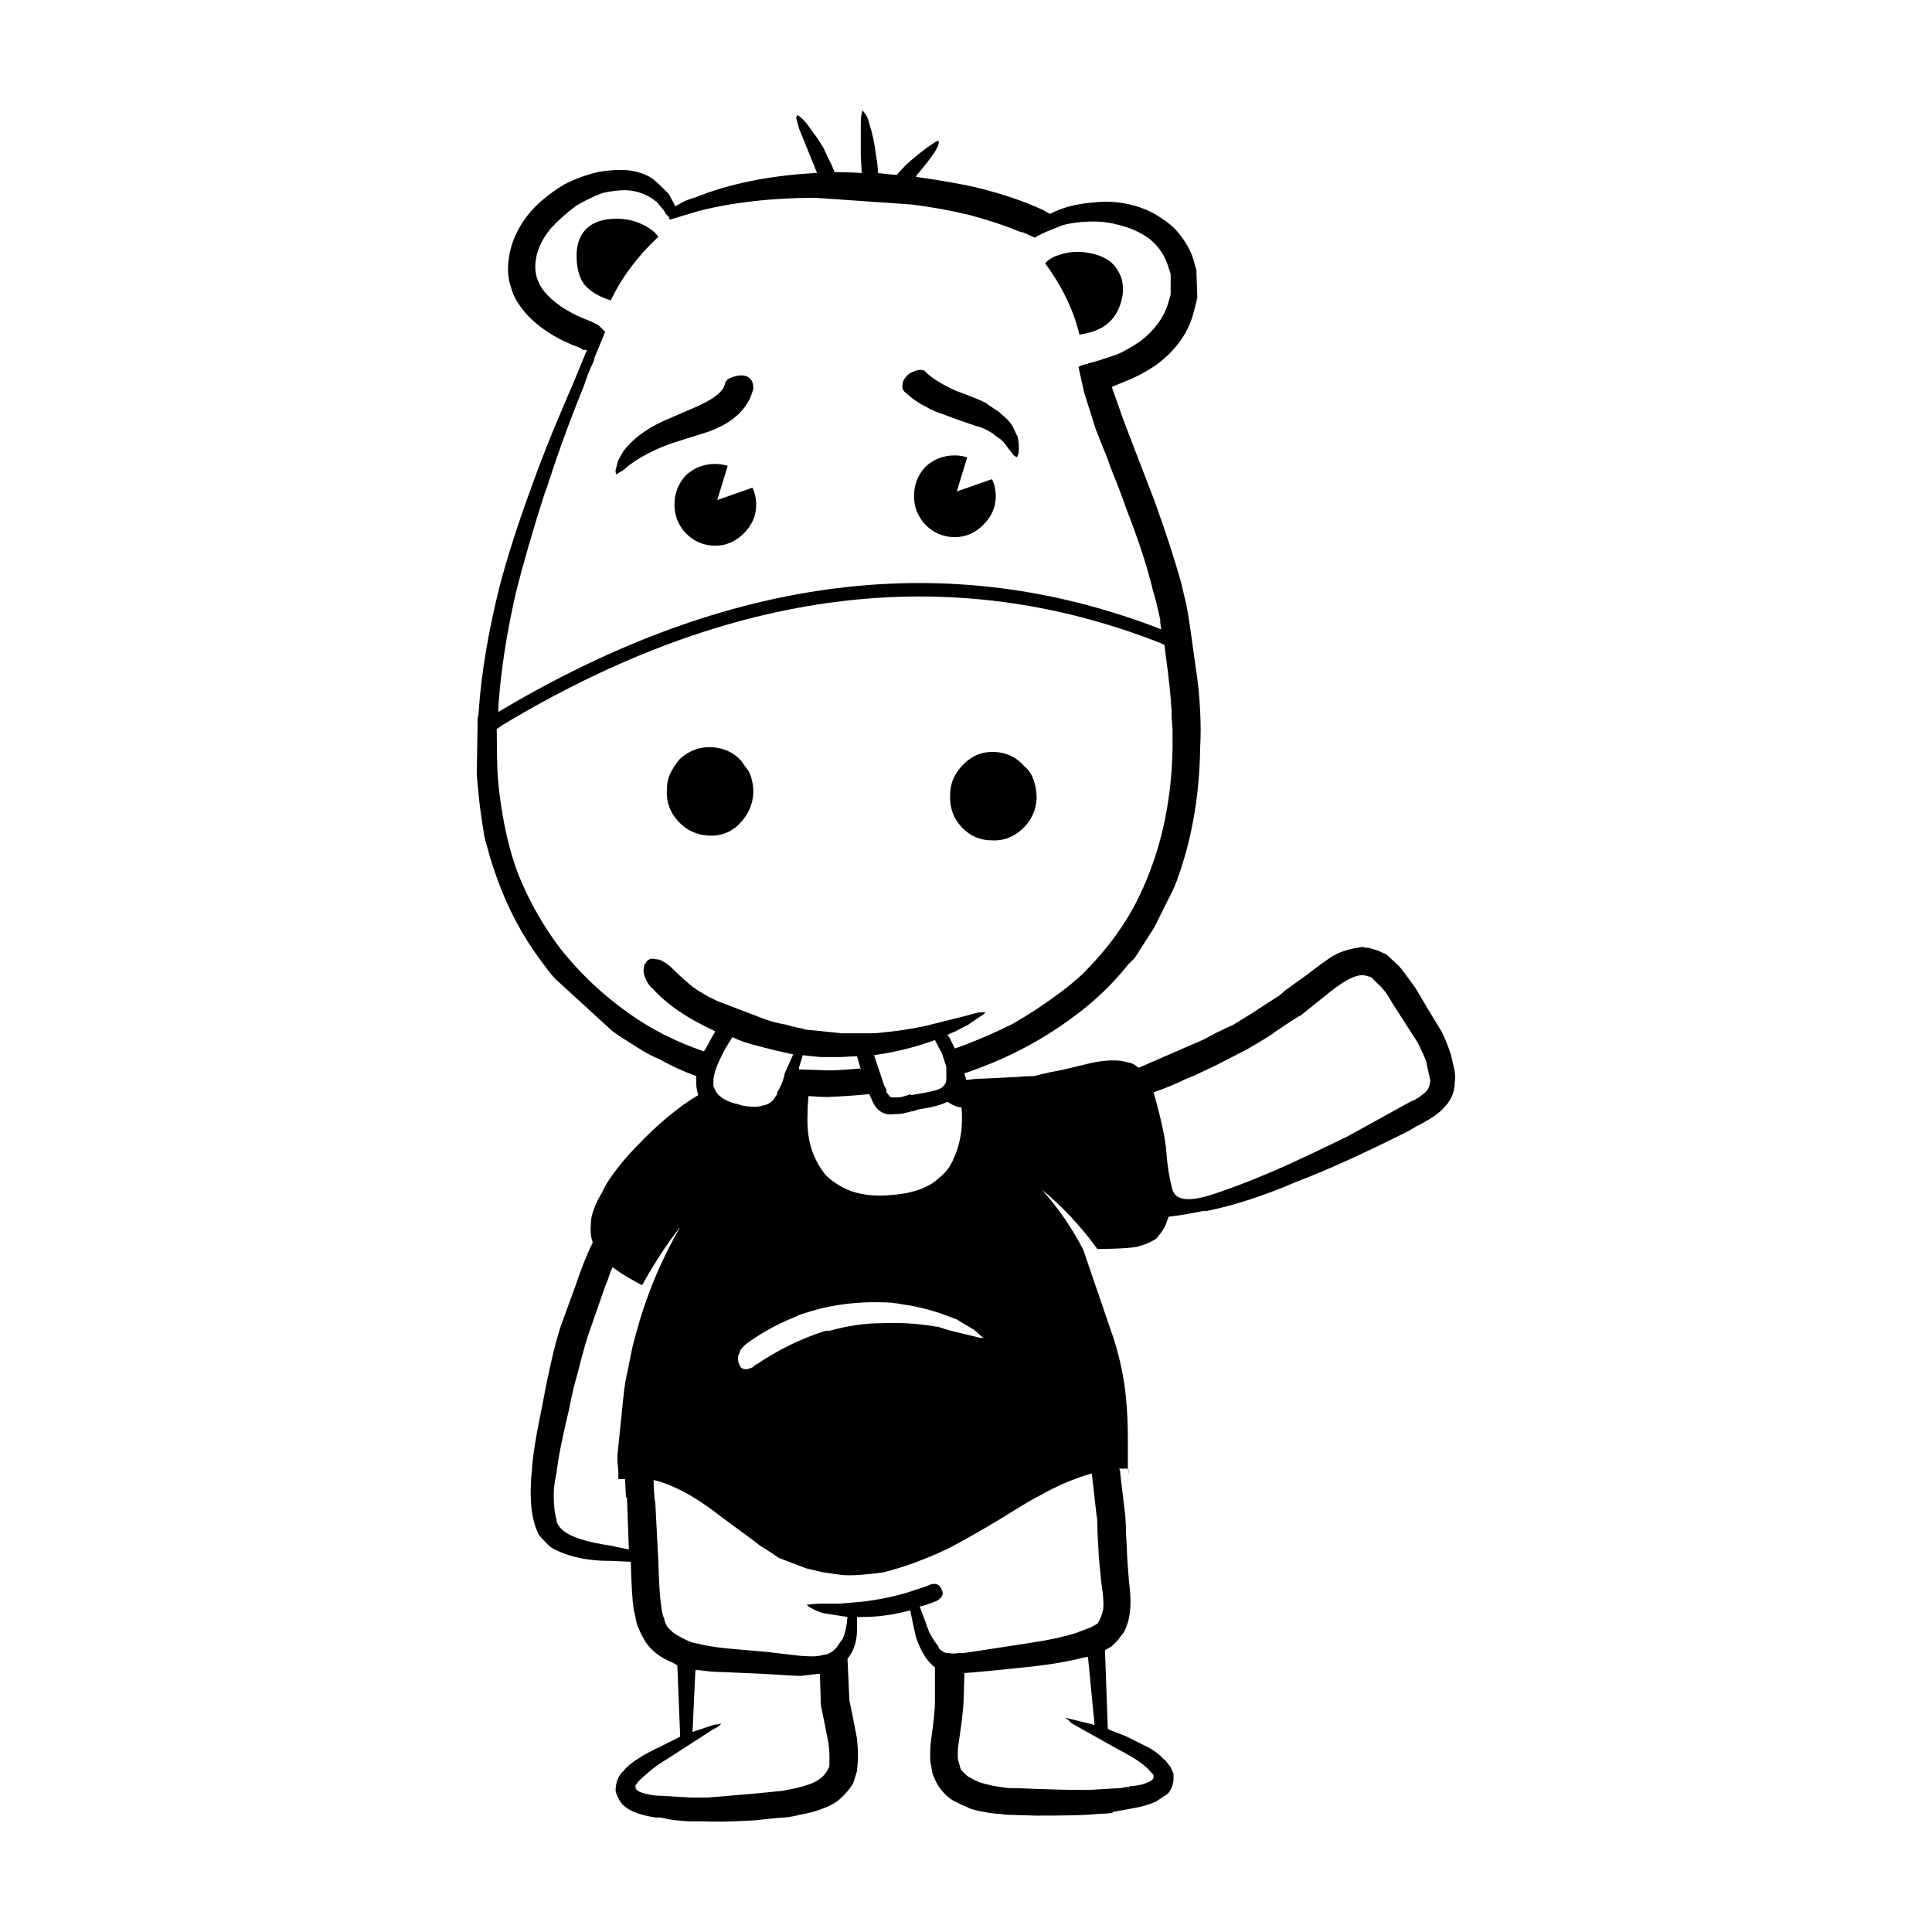 <?xml version="1.0" encoding="UTF-8"?>
<!-- Uploaded to: SVG Find, www.svgrepo.com, Generator: SVG Find Mixer Tools -->
<svg fill="#000000" width="800px" height="800px" version="1.1" viewBox="144 144 512 512" xmlns="http://www.w3.org/2000/svg">
 <path d="m433.84 202.71c-3.191 0-5.961 0.336-8.312 1.004-0.84 0.344-1.68 0.68-2.519 1.012-2.184 0.836-3.777 1.594-4.785 2.262l-2.773-1.258c-0.332-0.164-0.668-0.242-1.004-0.242-4.031-1.684-8.566-3.199-13.605-4.535-4.871-1.18-9.992-2.098-15.363-2.773l-25.445-1.762c-11.418 0-21.746 1.18-30.984 3.523l-7.559 2.273-0.25-0.758-1.008-1.004v-0.254c-0.336-0.5-0.672-0.926-1.008-1.258l-1.008-1.258c-2.348-2.027-5.121-3.121-8.309-3.285-2.016 0-4.117 0.254-6.297 0.758-2.519 1.004-4.789 2.098-6.801 3.277-2.688 2.016-4.953 4.023-6.801 6.043-2.352 2.856-3.695 5.719-4.031 8.57-0.504 3.356 0.5 6.375 3.019 9.062 2.688 2.856 6.551 5.207 11.59 7.055l2.016 1.004c0.672 0.68 1.258 1.258 1.766 1.77l-2.269 5.539c-0.34 0.668-0.59 1.426-0.758 2.262-1.008 2.016-1.848 4.113-2.519 6.297-0.672 1.684-1.344 3.367-2.016 5.039-3.023 7.723-5.625 15.035-7.809 21.914-0.168 0.512-0.336 0.926-0.5 1.258-3.191 9.91-5.797 18.895-7.809 26.961-2.352 10.242-3.863 19.898-4.535 28.969l-0.125 2.519c61.008-36.438 119.57-43.75 175.7-21.922l-0.254-1.762v-0.758c-0.672-3.188-1.344-5.875-2.016-8.059-1.344-5.707-3.609-12.676-6.801-20.91-1.18-3.356-2.352-6.465-3.527-9.316-0.672-1.672-1.258-3.277-1.766-4.781-1.176-2.856-2.184-5.371-3.023-7.559-1.008-3.188-2.016-6.387-3.023-9.574l-1.512-6.801c0.504-0.336 1.176-0.59 2.016-0.758 0.168 0 0.422-0.078 0.754-0.254 0.84-0.168 2.016-0.5 3.527-1.004l3.777-1.258c1.68-0.668 3.777-1.852 6.297-3.523 3.695-2.856 6.129-6.129 7.305-9.832 0.336-1.172 0.586-2.016 0.754-2.519v-2.766-2.773l-0.754-2.262c-1.008-3.031-2.773-5.461-5.293-7.312-2.184-1.504-4.617-2.598-7.305-3.277-2.344-0.668-4.695-1.004-7.047-1.004zm8.316-4.781c3.691 0.668 6.969 2.008 9.824 4.023 1.848 1.18 3.359 2.519 4.535 4.035 1.512 1.852 2.688 3.856 3.527 6.043l1.008 3.531 0.25 7.301c-0.168 0.836-0.504 2.184-1.008 4.035-1.344 5.207-4.535 9.742-9.57 13.598-2.688 1.852-5.289 3.277-7.809 4.281l-4.281 1.762 3.023 8.57c1.848 4.871 4.617 12.094 8.312 21.656 3.023 8.402 5.371 15.625 7.055 21.668 0.336 1.516 0.754 3.277 1.258 5.293 0.336 1.672 0.672 3.609 1.008 5.785l1.512 10.832c0.672 4.203 1.094 8.316 1.258 12.348 0.168 3.188 0.168 6.297 0 9.32-0.168 12.43-2.098 23.844-5.793 34.254-0.504 1.516-1.094 2.941-1.766 4.289-0.336 0.668-0.672 1.34-1.008 2.008l-2.269 4.535c-0.84 1.852-1.68 3.367-2.519 4.535l-4.031 6.297-1.766 1.762c-4.031 5.039-8.648 9.496-13.855 13.352-8.23 6.219-17.297 11.078-27.207 14.613-0.84 0.336-1.598 0.59-2.269 0.758l0.504 1.762h0.25l2.269-0.254c0.672 0 4.195-0.168 10.582-0.5 2.184-0.168 3.777-0.254 4.785-0.254l4.281-1.004c2.016-0.336 5.039-1.004 9.066-2.016 3.863-1.004 7.141-1.34 9.824-1.004l2.269 0.5 0.754 0.254c0.336 0.168 0.84 0.5 1.512 1.004h0.254l17.379-7.559c1.68-1.004 4.199-2.262 7.559-3.777 4.367-2.688 6.633-4.113 6.801-4.281l3.527-2.273c1.676-1.004 2.688-1.762 3.019-2.262l6.297-4.535c2.352-1.84 4.535-3.445 6.551-4.781 1.512-0.836 2.938-1.426 4.281-1.762 1.344-0.336 2.184-0.512 2.519-0.512l1.258-0.246c0.336 0.168 0.754 0.246 1.258 0.246 0.336 0 1.258 0.254 2.769 0.758l2.269 1.012 3.273 3.019c1.008 1.172 2.519 3.188 4.535 6.043l3.273 5.539c1.344 2.184 2.519 4.121 3.527 5.797 1.008 2.016 1.848 4.113 2.519 6.297 0.168 0.68 0.418 1.762 0.754 3.277 0.336 1.348 0.422 2.609 0.25 3.777 0 1.348-0.25 2.609-0.754 3.777-0.504 1.18-1.344 2.352-2.519 3.523-1.176 1.18-2.856 2.352-5.039 3.531-1.344 0.668-2.688 1.426-4.031 2.262-12.09 6.051-21.918 10.5-29.473 13.352-8.566 3.699-16.543 6.297-23.93 7.812h-1.008c-3.191 0.668-6.215 1.172-9.066 1.504l-0.504 1.258c-0.168 0.68-0.422 1.258-0.754 1.762-0.168 0.344-0.504 0.848-1.008 1.516l-1.008 1.258c-1.512 1.004-3.359 1.762-5.543 2.262-1.902 0.297-5.262 0.461-10.078 0.512-4.469-6.129-9.383-11.387-14.734-15.742 4.32 4.82 7.977 10.117 10.957 15.863l8.062 23.559c1.676 5.207 2.769 10.41 3.273 15.617 0.336 3.531 0.504 7.055 0.504 10.578v8.816l-0.125-0.5h-2.144l0.254 0.758v0.5l1.258 10.578c0.168 1.516 0.25 3.109 0.25 4.793l0.25 4.535c0 1.34 0.168 4.023 0.504 8.059 0.504 4.023 0.59 7.055 0.254 9.062-0.168 1.684-0.676 3.367-1.512 5.039-0.84 1.012-1.344 1.684-1.512 2.016-0.84 0.848-1.43 1.426-1.766 1.762l-1.766 1.012 0.754 20.91 5.039 2.008c2.711 1.363 4.727 2.367 6.07 3.043 1.848 1.172 3.023 2.098 3.527 2.766 0.5 0.336 0.84 0.668 1.008 1.012l1.008 1.258 0.754 1.762v1.762c-0.168 1.348-0.672 2.519-1.512 3.523l-3.023 2.016c-1.848 0.848-3.777 1.426-5.793 1.762l-5.543 1.012c-0.168 0-0.254 0.078-0.254 0.246-0.84 0.168-1.848 0.254-3.019 0.254l-3.277 0.254c-2.348 0.176-7.051 0.254-14.102 0.254l-8.062-0.246c-0.84-0.168-1.68-0.254-2.519-0.254-2.688-0.336-4.871-0.758-6.547-1.258-1.008-0.5-1.766-0.836-2.269-1.004l-2.519-1.258c-1.68-1.012-3.106-2.519-4.281-4.535-0.84-1.684-1.258-2.773-1.258-3.277l-0.5-2.773v-2.262c0-0.836 0.082-1.93 0.25-3.277 0.672-4.703 1.008-8.059 1.008-10.078v-9.062c-0.676-0.512-1.344-1.18-2.016-2.016-1.176-1.516-2.184-3.531-3.019-6.051-0.336-1.34-0.84-3.691-1.512-7.047-4.367 1.172-8.562 1.762-12.594 1.762h-1.512v3.277c0 2.008-0.336 3.777-1.008 5.285-0.336 0.848-0.84 1.684-1.512 2.519l0.504 11.09c0.5 2.176 1.172 5.539 2.016 10.078 0.168 1.672 0.25 3.102 0.25 4.281v1.258l-0.25 3.019-1.008 3.277c-1.176 1.852-2.602 3.445-4.281 4.781-1.176 0.848-2.769 1.594-4.785 2.273-1.344 0.5-3.023 0.914-5.039 1.258-1.176 0.336-2.519 0.582-4.031 0.746-0.84 0-3.523 0.254-8.059 0.758-5.879 0.336-10.582 0.422-14.109 0.254h-3.023c-0.672 0-1.762-0.09-3.273-0.254-0.672 0-1.766-0.168-3.273-0.5l-1.258-0.254h-1.258c-2.184-0.336-4.117-0.836-5.793-1.504-1.176-0.5-2.184-1.18-3.023-2.016-0.84-1.004-1.426-2.184-1.766-3.523 0-1.348 0.254-2.519 0.754-3.531 0.16-0.348 0.492-0.848 0.996-1.516 0.168 0 0.422-0.254 0.754-0.758 1.176-1.18 2.352-2.106 3.527-2.773 1.18-0.84 3.195-1.934 6.047-3.281l5.039-2.519-0.754-18.895-1.258-0.746c-3.023-1.18-5.371-2.941-7.055-5.293-0.84-1.348-1.598-2.852-2.269-4.535-0.336-1.004-0.5-1.762-0.5-2.262l-0.504-2.016c-0.336-2.352-0.59-6.555-0.754-12.594l-5.543-0.254c-3.359 0-6.383-0.336-9.07-1.004-2.016-0.5-3.863-1.172-5.539-2.016-0.676-0.336-1.176-0.668-1.512-1.004l-1.258-1.258c-0.672-0.668-1.176-1.258-1.512-1.762l-0.754-1.77c-0.336-1.004-0.59-1.93-0.758-2.766-0.672-3.356-0.754-7.559-0.25-12.594 0.168-3.356 1.094-9.074 2.769-17.133 1.68-9.074 3.277-15.949 4.789-20.652l4.031-11.09c1.512-4.527 3.023-8.305 4.535-11.336-0.504-1.34-0.676-2.934-0.504-4.781 0-1.516 0.336-3.019 1.008-4.535 0.336-1.004 1.008-2.352 2.016-4.023 0.672-1.516 1.512-2.941 2.519-4.289 2.016-2.856 4.195-5.453 6.547-7.805 2.856-3.019 5.711-5.707 8.566-8.059 2.856-2.352 5.457-4.203 7.809-5.551-0.504-1.504-0.672-3.188-0.504-5.039-3.695-1.34-6.969-2.856-9.824-4.527-1.512-0.512-3.695-1.684-6.551-3.531-2.688-1.672-4.617-2.934-5.793-3.777l-14.863-13.598c-0.5-0.336-1.93-2.098-4.281-5.293-4.871-6.543-8.734-13.855-11.59-21.914-1.016-2.871-1.602-4.633-1.773-5.312l-1.512-5.539c-0.84-5.207-1.344-8.895-1.512-11.078l-0.254-2.519c0-0.168-0.082-1.094-0.25-2.773l0.25-15.113c0.168-0.5 0.254-1.004 0.254-1.504 0.672-10.078 2.519-21.164 5.539-33.258 2.016-7.723 4.871-16.621 8.566-26.695 2.352-6.555 5.039-13.352 8.062-20.41 2.184-5.039 4.367-10.242 6.547-15.617h-1.008c-0.336-0.168-0.59-0.336-0.758-0.5-6.043-2.184-10.832-5.207-14.355-9.074-2.184-2.519-3.527-4.871-4.031-7.055-0.84-2.344-1.008-5.039-0.504-8.059 0.672-4.359 2.688-8.48 6.047-12.34 2.352-2.519 5.207-4.793 8.566-6.801 2.519-1.348 5.457-2.441 8.816-3.277 2.688-0.5 5.371-0.668 8.059-0.5 2.691 0.332 4.875 1.09 6.555 2.258 1.008 0.836 1.766 1.516 2.266 2.016l2.016 2.016 1.762 3.266c1.848-1.172 3.527-1.93 5.039-2.262 9.07-3.691 19.734-5.875 31.992-6.555h0.504l-4.789-11.836c-0.336-1.172-0.59-2.098-0.754-2.766l0.254-0.758 0.5 0.246c0.504 0.344 1.258 1.094 2.269 2.273l1.766 2.519c0.336 0.336 1.176 1.594 2.519 3.777l1.258 2.766c0.504 0.848 1.008 1.938 1.512 3.277v0.254c2.352 0 4.789 0.078 7.305 0.246l-0.254-4.527v-8.07c0-1.504 0.082-2.598 0.254-3.266l0.25-0.758 0.504 0.758c0.504 0.5 0.922 1.426 1.258 2.766 0.84 2.688 1.426 5.461 1.766 8.316 0.336 1.852 0.504 3.445 0.504 4.781 1.172 0.176 2.856 0.344 5.039 0.512 0.5-0.68 1.344-1.594 2.519-2.773 1.676-1.516 3.523-3.019 5.539-4.535l2.269-1.504c0.336-0.168 0.59-0.254 0.754-0.254v0.758c-0.168 0.668-0.59 1.504-1.258 2.519-1.008 1.504-2.519 3.445-4.535 5.797l-0.25 0.5c6.043 0.836 11.336 1.762 15.871 2.766 6.887 1.684 12.848 3.699 17.883 6.051l1.766 1.004c3.191-1.672 6.969-2.688 11.336-3.019 3.023-0.336 5.875-0.258 8.566 0.254zm-0.758 24.934c-0.672 3.019-1.93 5.293-3.777 6.801-1.676 1.516-4.195 2.519-7.559 3.019-1.512-6.375-4.535-12.676-9.066-18.895 0.84-1.004 2.098-1.762 3.777-2.262 2.519-0.836 5.121-1.004 7.809-0.5 3.695 0.668 6.215 2.184 7.559 4.535 1.34 2.008 1.762 4.449 1.258 7.301zm11.207 92.074c-0.523-0.277-0.859-0.441-1.008-0.5-55.777-21.934-113.96-14.672-174.57 21.785-0.203 0.137-0.664 0.473-1.387 1.004 0.023 5.59 0.105 9.703 0.254 12.348 0.168 2.016 0.336 3.691 0.5 5.039 1.008 7.891 2.602 14.781 4.789 20.652 2.856 7.223 6.633 13.941 11.336 20.152 5.207 6.555 11.254 12.262 18.137 17.133 5.879 4.203 12.512 7.559 19.898 10.078l0.504-0.758c0.84-1.684 1.68-3.188 2.519-4.535l-3.023-1.504c-5.711-2.856-10.242-6.129-13.602-9.832-1.008-0.836-1.766-2.098-2.269-3.777-0.168-0.836-0.168-1.504 0-2.016 0-0.5 0.168-0.836 0.504-1.004 0-0.168 0.082-0.336 0.25-0.5 0.168-0.168 0.422-0.336 0.758-0.5 0.5-0.168 1.008-0.168 1.512 0 0.84 0 1.594 0.246 2.269 0.746 0.672 0.344 1.512 1.012 2.519 2.016 1.512 1.516 3.191 3.019 5.039 4.535 1.844 1.348 4.031 2.609 6.547 3.777l11.84 4.535c2.184 0.836 4.367 1.426 6.547 1.762 1.512 0.5 2.941 0.836 4.281 1.004l0.504 0.254 5.039 0.5c1.676 0.168 3.273 0.336 4.785 0.5h7.559c1.176 0 2.352-0.078 3.527-0.246 3.695-0.336 7.473-0.926 11.336-1.762l10.078-2.519c1.848-0.512 3.106-0.848 3.777-1.012h1.008 0.754c0 0.168-0.422 0.5-1.258 1.012l-3.273 2.262c-0.676 0.336-1.344 0.668-2.016 1.004-0.84 0.512-1.512 0.848-2.016 1.012-0.504 0.168-1.008 0.422-1.512 0.758l0.504 0.5 1.512 3.019c1.008-0.336 1.93-0.668 2.769-1.004 4.367-1.684 8.566-3.531 12.594-5.551 4.367-2.519 8.566-5.285 12.594-8.305 2.016-1.516 3.949-3.109 5.797-4.793 2.348-2.352 4.617-4.871 6.801-7.559 3.863-4.871 6.969-9.988 9.32-15.359 5.039-11.258 7.641-23.766 7.809-37.539v-4.535c-0.168-1.504-0.254-3.019-0.254-4.527-0.156-3.691-0.699-8.895-1.637-15.625-0.109-0.816-0.195-1.523-0.246-2.125zm42.449 93.078-6.297 5.039c-1.008 0.5-3.359 2.016-7.055 4.535-0.5 0.5-2.938 2.016-7.305 4.535-0.672 0.336-3.273 1.672-7.809 4.023-4.867 2.352-7.641 3.609-8.312 3.777-2.688 1.348-5.543 2.519-8.562 3.531 2.047 7.281 3.18 12.613 3.398 15.988 0.234 3.356 0.734 6.543 1.512 9.574 0.754 3.051 4.199 3.59 10.328 1.633 6.137-1.977 13.148-4.742 21.031-8.305 3.695-1.684 8.648-4.035 14.863-7.055l17.379-9.574h0.254c1.512-0.836 2.688-1.684 3.523-2.519 0.672-0.836 1.008-1.852 1.008-3.019l-0.504-2.273c-0.336-1.504-0.504-2.344-0.504-2.519-0.5-1.34-1.258-3.019-2.266-5.039l-6.801-10.578c-1.176-2.184-2.434-3.856-3.777-5.039l-1.766-1.762c-1.008-0.336-1.68-0.5-2.016-0.5-1.176-0.168-2.769 0.336-4.789 1.504-1.672 1.02-3.519 2.359-5.535 4.043zm-52.02 125.19 0.125 1.516-0.125-0.758zm-8.438 12.352-1.258-11.09c-4.703 1.348-9.406 3.367-14.109 6.051-0.84 0.336-4.367 2.43-10.582 6.297-5.039 3.019-9.488 5.539-13.352 7.559-6.043 2.856-11.758 4.949-17.129 6.297-4.703 0.668-8.23 0.914-10.582 0.746-0.336 0-2.184-0.246-5.543-0.746l-4.281-1.012-7.305-2.766c-1.68-1.18-3.359-2.273-5.039-3.277-0.336-0.336-3.609-2.773-9.824-7.312-3.863-3.019-7.219-5.285-10.078-6.801-3.191-1.672-5.961-2.766-8.312-3.277 0 1.012 0.082 2.695 0.254 5.039 0.168 0.512 0.25 1.094 0.25 1.77l0.754 14.602c0.168 5.883 0.422 9.832 0.754 11.848l0.254 1.762c0.168 0.836 0.336 1.34 0.504 1.504 0.168 1.012 0.5 1.852 1.008 2.519 0.84 1.012 1.93 1.852 3.273 2.519l1.008 0.512c1.176 0.668 2.352 1.094 3.527 1.258 1.844 0.5 4.363 0.914 7.559 1.258l11.336 1.004c4.031 0.5 6.883 0.836 8.562 1.004h0.254c2.184 0.168 3.691 0.168 4.535 0 0.84-0.168 1.594-0.336 2.266-0.5 1.344-0.5 2.434-1.504 3.277-3.019l0.754-1.004c0.672-1.516 1.09-3.445 1.258-5.797l-6.551-1.012c-1.848-0.668-3.106-1.258-3.777-1.762l-0.5-0.5h0.754c0.84-0.168 2.184-0.254 4.031-0.254h4.031l5.793-0.5c4.367-0.5 8.48-1.34 12.344-2.519l1.512-0.5c1.676-0.5 3.106-1.004 4.281-1.516 1.512-0.5 2.519-0.078 3.019 1.258 0.672 1.18 0.254 2.184-1.258 3.031-2.016 0.836-3.523 1.34-4.535 1.504 1.008 2.688 1.848 4.961 2.519 6.801 1.008 1.852 1.766 3.031 2.269 3.531l0.504 1.004c0.84 0.668 1.512 1.012 2.016 1.012h0.504c0.5 0.168 1.344 0.168 2.519 0h1.258c0.168 0 6.211-0.926 18.137-2.773 4.535-0.668 8.398-1.516 11.59-2.519l4.031-1.516 1.766-1.004c0.672-1.004 1.176-2.262 1.512-3.777 0.168-1.684 0-4.035-0.5-7.055-0.504-4.871-0.758-7.891-0.758-9.062l-0.25-4.289c-0.004-2.519-0.086-4.027-0.254-4.527zm-3.777 37.785c-3.023 0.836-7.305 1.594-12.848 2.262-9.406 1.004-15.535 1.594-18.387 1.762l-0.25 8.059c-0.168 2.519-0.59 5.965-1.258 10.332-0.168 1.004-0.254 1.852-0.254 2.519v1.762l0.754 2.773c0.672 0.836 1.344 1.504 2.016 2.016 1.172 0.668 2.184 1.172 3.019 1.504 2.016 0.668 4.535 1.18 7.559 1.516 1.68 0 4.281 0.078 7.809 0.246 4.867 0.168 8.48 0.254 10.832 0.254h2.769l8.566-0.5 1.258-0.254h0.754l0.254-0.246h0.5c1.848-0.168 3.277-0.512 4.281-1.012 0.504-0.168 0.926-0.414 1.258-0.758l0.254-0.5v-0.5c0-0.168-0.086-0.336-0.254-0.5l-0.754-0.758c-0.168-0.336-1.008-1.094-2.519-2.262-1.68-1.18-3.527-2.273-5.543-3.277l-12.594-7.055-0.754-0.758-1.008-0.758 7.305 1.77 0.504 0.246-1.766-18.137zm-134.02-371.56c0-2.856 0.754-5.125 2.266-6.809 1.848-2.008 4.621-3.019 8.316-3.019 2.856 0 5.457 0.68 7.809 2.016 1.512 0.836 2.602 1.762 3.273 2.773-5.543 5.207-9.738 10.824-12.594 16.875-3.191-1.012-5.543-2.441-7.055-4.281-1.344-1.848-2.016-4.367-2.016-7.555zm111.84 41.309c1.344 1.18 2.184 1.93 2.519 2.262 0.84 1.012 1.344 1.77 1.512 2.273 0.504 1.172 0.84 1.852 1.008 2.016 0.336 1.504 0.422 3.019 0.254 4.527-0.168 0.512-0.336 0.848-0.504 1.012l-0.754-0.5c-0.84-1.012-1.68-2.106-2.519-3.277l-1.008-1.012c-0.336-0.168-0.922-0.582-1.766-1.258l-0.25-0.246-1.766-1.012c-1.008-0.5-1.93-0.836-2.769-1.004-3.023-1.004-5.625-1.93-7.809-2.773-2.519-0.836-4.281-1.594-5.289-2.262-1.848-0.836-3.777-2.184-5.793-4.035-0.504-0.5-0.672-1.172-0.504-2.008 0-0.848 0.59-1.77 1.766-2.773 1.176-0.668 2.184-1.004 3.023-1.004 0.672 0 1.09 0.168 1.258 0.5 1.676 1.684 4.363 3.356 8.059 5.039 3.695 1.34 6.383 2.43 8.062 3.277 0.332 0.328 1.422 1.086 3.269 2.258zm-19.395 14.613c2.184-2.016 4.785-3.019 7.809-3.019 1.008 0 2.098 0.168 3.273 0.5l-2.769 9.062 9.32-3.266c0.672 1.34 1.008 2.856 1.008 4.527 0 2.863-1.094 5.383-3.273 7.559-2.184 2.184-4.703 3.277-7.559 3.277-3.023 0-5.625-1.094-7.809-3.277-2.016-2.176-3.023-4.695-3.023-7.559 0-3.023 1.008-5.621 3.023-7.805zm-53.152-21.914c0-0.336 0.254-0.758 0.754-1.258 0.84-0.512 1.848-0.848 3.023-1.012 1.512-0.168 2.602 0.254 3.273 1.258 0.336 0.5 0.504 1.258 0.504 2.273-0.504 1.84-1.258 3.445-2.266 4.781-0.84 1.18-1.934 2.262-3.277 3.277-1.512 1.172-3.609 2.262-6.297 3.277l-9.57 3.019c-3.863 1.34-7.305 3.019-10.328 5.039-1.176 0.836-1.93 1.426-2.269 1.762-0.332 0.332-0.836 0.664-1.508 1l-0.754 0.512c-0.168-0.168-0.254-0.512-0.254-1.012l0.504-2.016c0-0.336 0.504-1.34 1.512-3.019 2.352-3.188 5.879-5.875 10.582-8.059l9.32-4.035c4.363-2.012 6.715-3.949 7.051-5.789zm8.312 31.988c0 2.856-1.09 5.371-3.273 7.559-2.184 2.184-4.699 3.277-7.559 3.277-3.023 0-5.625-1.094-7.809-3.277-2.016-2.184-3.023-4.703-3.023-7.559 0-3.019 1.008-5.629 3.023-7.812 2.184-2.016 4.785-3.019 7.809-3.019 1.008 0 2.098 0.168 3.273 0.5l-2.769 9.074 9.32-3.277c0.672 1.348 1.008 2.852 1.008 4.535zm-2.016 70.535c0.84 1.684 1.258 3.609 1.258 5.797-0.168 3.188-1.426 5.965-3.777 8.305-2.184 2.184-4.871 3.199-8.062 3.031s-5.879-1.426-8.059-3.777c-2.184-2.352-3.191-5.125-3.023-8.316 0-1.516 0.25-2.856 0.754-4.035 0.672-1.504 1.594-2.934 2.769-4.281 2.519-2.184 5.293-3.188 8.316-3.019 3.191 0.168 5.793 1.34 7.809 3.523 0.672 1.012 1.344 1.934 2.016 2.773zm56.934-1.762c2.348-2.352 5.121-3.445 8.312-3.277s5.793 1.426 7.809 3.777c0.84 0.668 1.512 1.504 2.016 2.519 0.84 1.852 1.258 3.856 1.258 6.043-0.168 3.199-1.426 5.883-3.777 8.059-2.348 2.184-5.039 3.199-8.059 3.031-3.191 0-5.879-1.18-8.062-3.531-2.184-2.352-3.191-5.207-3.023-8.562 0-1.348 0.25-2.688 0.754-4.035 0.672-1.504 1.598-2.856 2.773-4.023zm-28.215 77.332-4.281 0.246h-5.289c-2.016-0.168-3.609-0.336-4.789-0.5l-1.008 3.277v0.5l8.062 0.254c1.68 0 4.367-0.168 8.062-0.5l0.25 0.246zm-17.129-0.504c-3.191-0.68-6.633-1.516-10.328-2.519-2.016-0.512-3.863-1.18-5.543-2.016-1.512 2.352-2.519 4.113-3.019 5.285-1.344 2.695-2.016 4.793-2.016 6.297v1.516l0.254 0.5c0.672 1.852 2.519 3.199 5.543 4.035h0.25c1.344 0.5 2.602 0.758 3.777 0.758 1.176 0.168 2.269 0.078 3.273-0.254 1.008-0.168 1.848-0.59 2.519-1.258 0.336-0.336 0.754-0.926 1.258-1.762v-0.5c1.008-1.516 1.68-3.199 2.016-5.039l2.269-5.039zm4.027 15.863c-0.168 3.699 0.25 6.977 1.258 9.832 0.84 2.352 2.016 4.449 3.527 6.297 1.512 1.504 3.359 2.766 5.539 3.777 3.359 1.504 7.473 2.016 12.344 1.504 4.203-0.332 7.644-1.336 10.332-3.019 1.176-0.836 2.352-1.84 3.527-3.019 1.008-1.172 1.766-2.43 2.269-3.777 1.008-2.184 1.676-4.703 2.016-7.559 0.168-2.184 0.168-4.113 0-5.797h-0.254c-0.84-0.168-1.594-0.414-2.266-0.758-0.504-0.336-0.926-0.582-1.258-0.746-1.512 0.836-4.031 1.504-7.559 2.008l-1.512 0.512h-0.25l-2.016 0.5c-0.672 0.168-1.512 0.246-2.519 0.246-1.176 0.176-2.184 0.09-3.023-0.246-1.176-0.5-2.098-1.426-2.769-2.773l-1.008-2.262c-3.527 0.336-7.223 0.59-11.086 0.758-1.176 0-2.856-0.09-5.039-0.254-0.168 1.68-0.254 3.273-0.254 4.777zm20.91-5.785 1.008 1.258c0.336 0.168 1.344 0.168 3.023 0l1.762-0.512 0.504-0.246 0.254 0.246 1.512-0.246c3.191-0.5 5.289-1.012 6.297-1.516 0.504-0.336 0.922-0.758 1.258-1.258 0.168-0.336 0.25-0.758 0.25-1.258v-1.004-2.273l-1.258-3.777c-0.336-0.5-0.922-1.594-1.762-3.266-4.871 1.84-10.246 3.188-16.121 4.023l2.769 8.316c0.336 0.332 0.504 0.832 0.504 1.512zm25.191 64.738c-0.168-0.168-0.336-0.336-0.504-0.5-0.336-0.336-0.922-0.848-1.762-1.516-0.168 0-0.336-0.078-0.504-0.254-1.176-0.668-2.434-1.426-3.777-2.262-0.336-0.168-0.59-0.254-0.754-0.254-4.367-1.84-8.988-3.102-13.855-3.777-1.68-0.336-3.359-0.5-5.039-0.5-5.379-0.18-10.668 0.324-15.875 1.504-2.016 0.5-4.031 1.094-6.043 1.762-0.672 0.336-1.43 0.668-2.269 1.004-4.031 1.684-7.809 3.777-11.336 6.297-0.504 0.344-0.922 0.68-1.258 1.012-0.336 0.336-0.672 0.758-1.008 1.258v0.246c-0.504 0.848-0.676 1.605-0.504 2.273 0 0.336 0.082 0.668 0.25 1.004 0.504 1.516 1.766 1.762 3.777 0.758 0.168-0.336 0.504-0.59 1.008-0.758 5.711-3.856 11.754-6.801 18.137-8.816h1.008c4.871-1.34 9.488-2.016 13.855-2.016 4.031-0.168 7.977 0 11.84 0.512 1.008 0.168 2.098 0.336 3.273 0.5 1.008 0.336 2.098 0.668 3.273 1.004l7.305 1.762c0.672 0.176 1.094 0.176 1.258 0zm-74.816 88.41h-1.008l-0.754 16.375 5.289-1.762c0.504-0.168 1.008-0.246 1.512-0.246l0.758-0.254c0 0.168-0.336 0.5-1.008 1.004-0.336 0.168-0.672 0.344-1.008 0.512l-12.09 7.805c-2.016 1.18-3.777 2.441-5.289 3.777-1.008 0.848-1.848 1.594-2.519 2.273l-0.504 0.746-0.25 0.254v0.758c0.168 0.5 0.754 0.926 1.762 1.258 1.008 0.336 2.269 0.59 3.777 0.758h0.504l8.566 0.5h3.023 1.512c2.184-0.168 6.215-0.5 12.09-1.012 1.512-0.168 4.031-0.414 7.559-0.746 3.023-0.512 5.457-1.094 7.305-1.77 2.348-0.836 3.945-2.098 4.785-3.777 0.336-0.5 0.504-0.914 0.504-1.258v-1.762-1.004c0-0.848-0.082-1.852-0.25-3.019-0.84-4.367-1.512-7.723-2.016-10.078l-0.254-8.316h-0.754l-4.281 0.5c-1.176 0-4.281-0.168-9.32-0.5l-11.082-0.5c-2.023-0.004-4.207-0.168-6.559-0.516zm-17.004-103.02c-2.519-1.379-4.492-2.637-5.918-3.777-0.504 1.004-0.926 2.098-1.258 3.277-0.504 1.172-1.008 2.519-1.512 4.023l-3.777 10.832c-0.84 2.688-1.766 6.051-2.773 10.078-0.84 2.856-1.594 6.051-2.266 9.574-1.852 7.723-2.941 13.262-3.281 16.629-0.5 2.184-0.754 4.191-0.754 6.043 0 2.688 0.254 4.871 0.754 6.555 0 0.336 0.082 0.668 0.254 1.004 0.84 1.684 2.856 3.019 6.043 4.035 2.016 0.668 4.703 1.258 8.062 1.762l4.789 1.004-0.504-13.855c-0.168 0-0.25 0.09-0.25 0.254l-0.254-5.039h-1.766v-0.758c0-1.34-0.082-2.598-0.25-3.777v-1.762l1.512-14.867c0.336-3.356 0.758-5.953 1.258-7.805 0.84-4.535 1.512-7.559 2.016-9.074 2.688-10.195 6.633-19.77 11.836-28.715-3.363 4.184-6.723 9.309-10.078 15.359-0.812-0.41-1.441-0.746-1.883-1z" fill-rule="evenodd"/>
</svg>